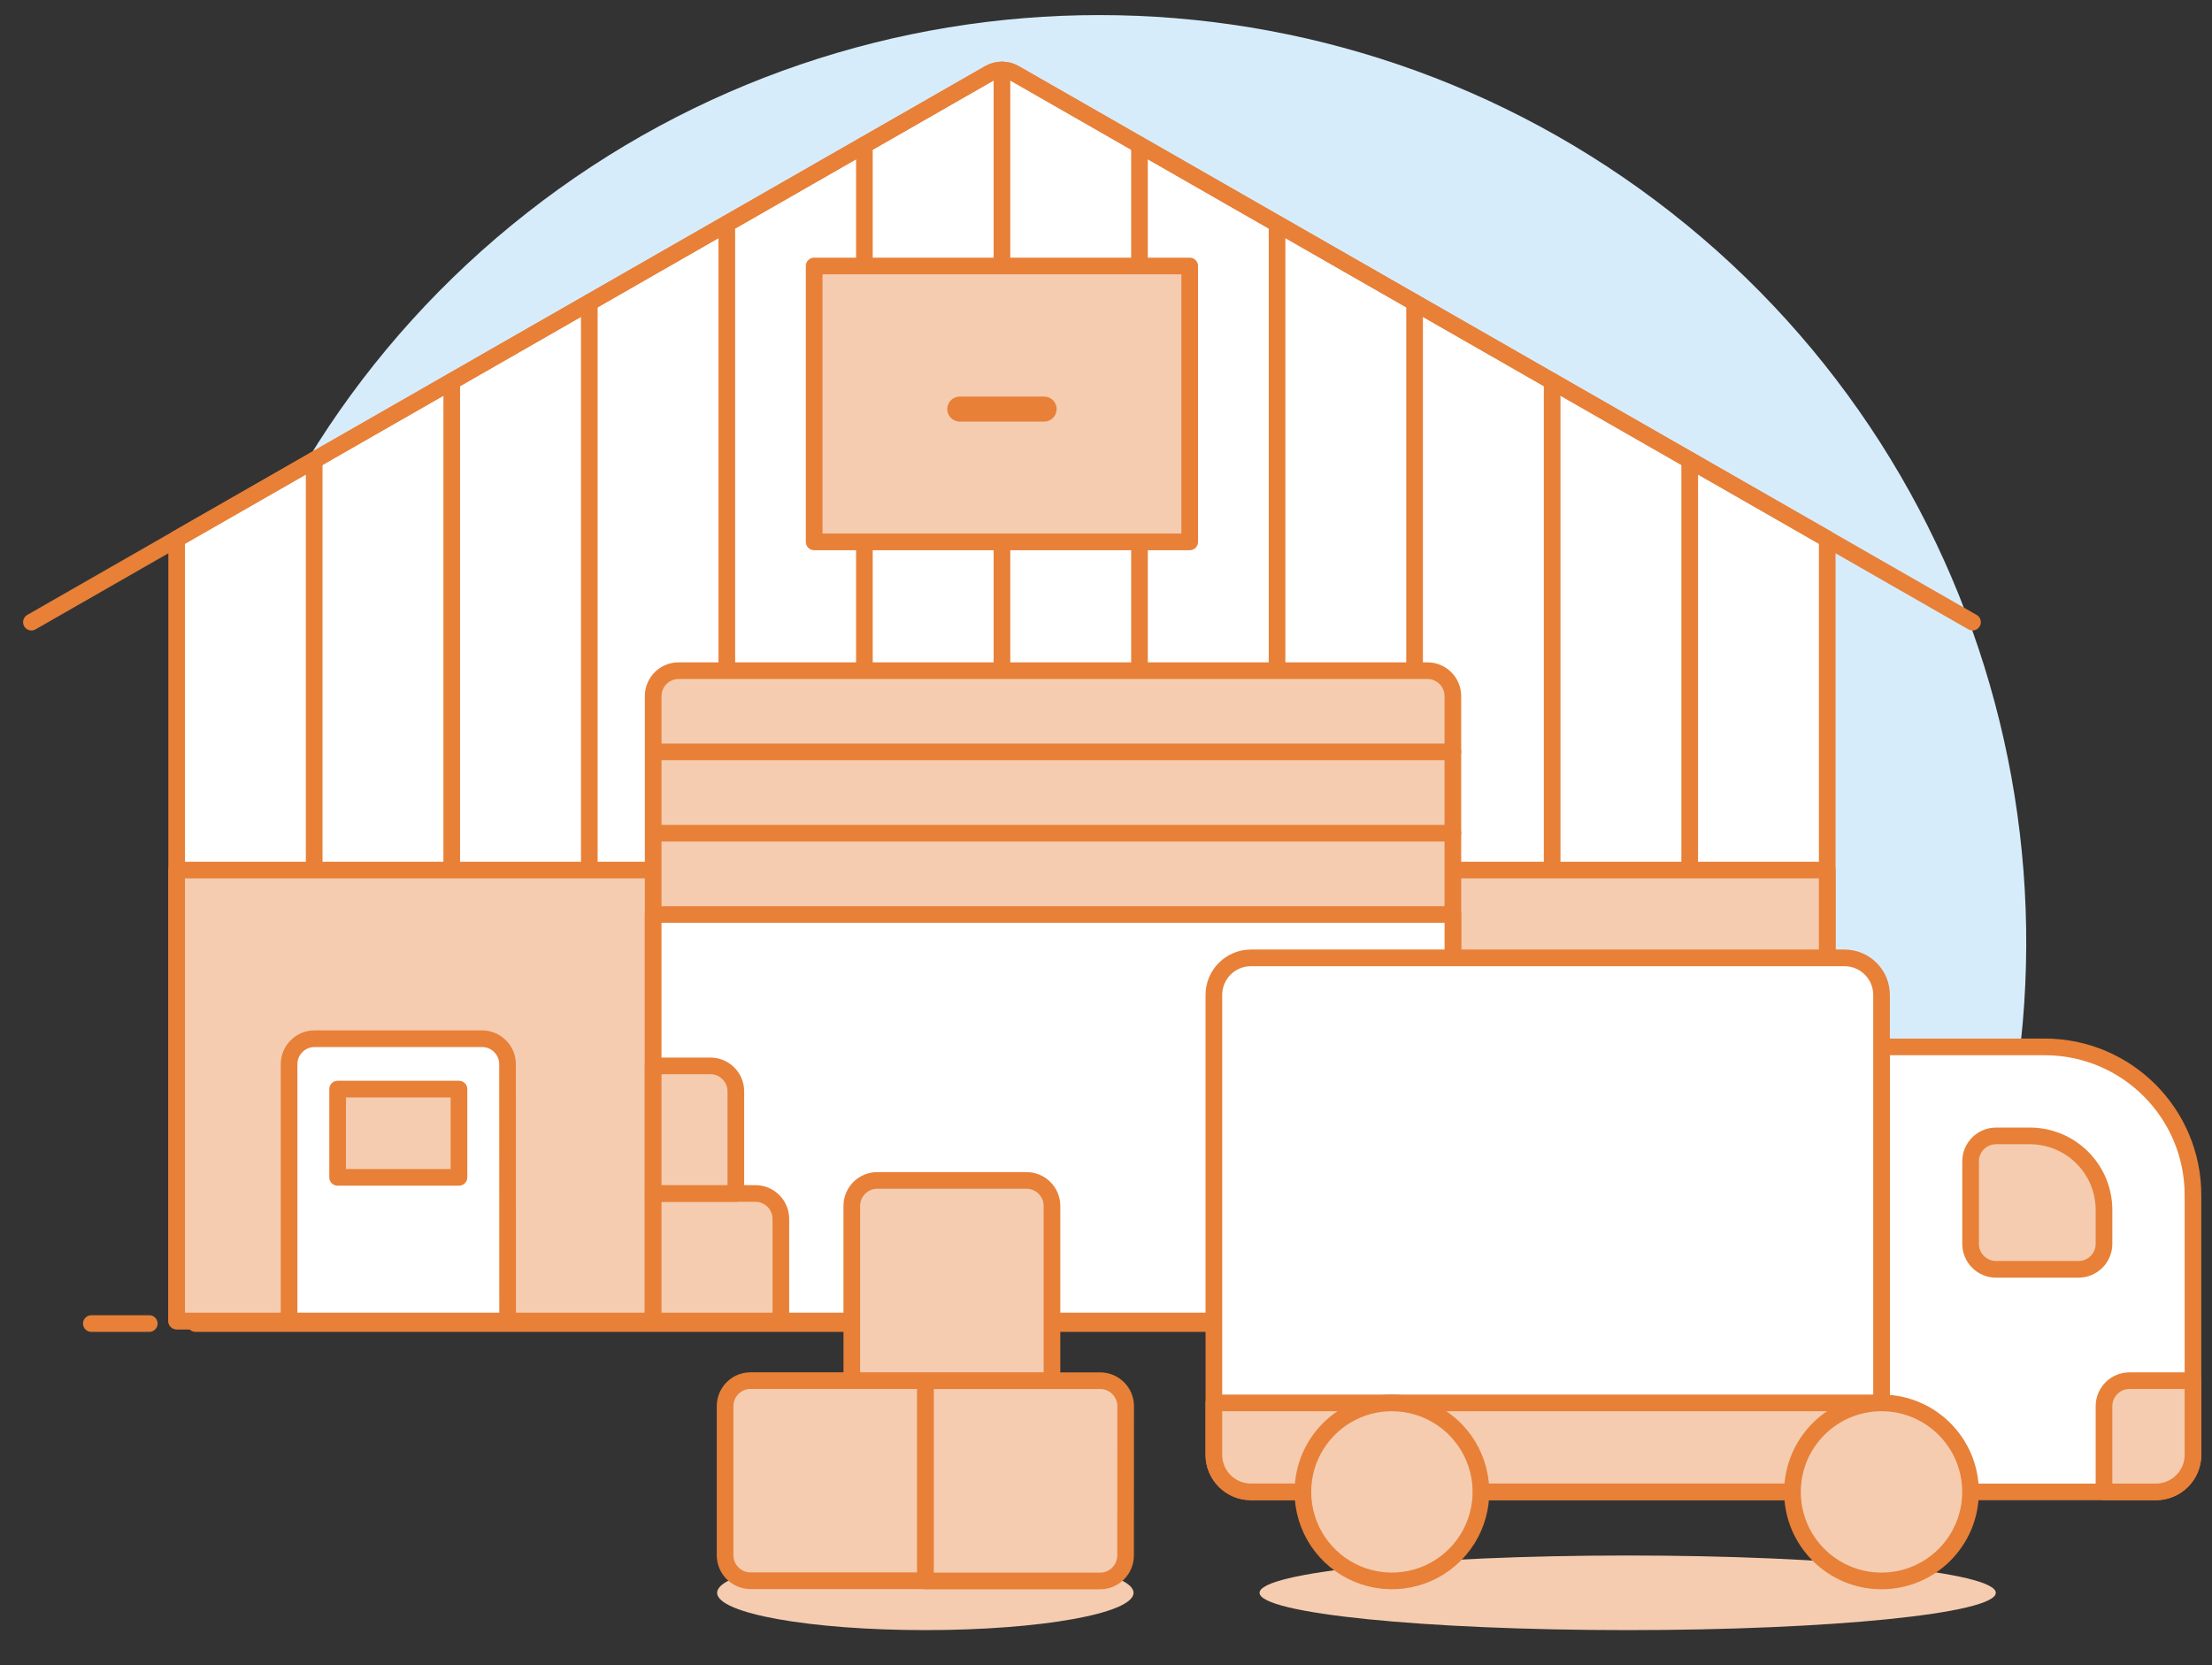 <?xml version="1.0" encoding="UTF-8"?>
<svg width="85px" height="64px" viewBox="0 0 85 64" version="1.1" xmlns="http://www.w3.org/2000/svg" xmlns:xlink="http://www.w3.org/1999/xlink">
    <rect x="0" y="0" width="85" height="64" fill="#333333" stroke="none"/>
    <title>A6FF24B8-4E47-4143-9435-5205A775DD4F</title>
    <g id="Page-1" stroke="none" stroke-width="1" fill="none" fill-rule="evenodd">
        <g id="Home-part-2-new" transform="translate(-108, -604)">
            <g id="Products" transform="translate(85, 139)">
                <g id="Product-card-Copy-3" transform="translate(0, 441)">
                    <g id="Group-6" transform="translate(24, 24)">
                        <g id="Logistic-icon" transform="translate(-0, 0)">
                            <path d="M73.699,50.866 C80.454,35.92 76.129,18.293 63.223,8.171 C50.317,-1.951 32.167,-1.951 19.262,8.171 C6.356,18.293 2.031,35.92 8.786,50.866 L73.699,50.866 Z" id="Path" fill="#D7ECFA" fill-rule="nonzero"></path>
                            <line x1="6.517" y1="50.866" x2="75.971" y2="50.866" id="Path" stroke="#E88038" stroke-width="0.64" stroke-linecap="round" stroke-linejoin="round"></line>
                            <line x1="2.51" y1="50.866" x2="4.736" y2="50.866" id="Path" stroke="#E88038" stroke-width="0.64" stroke-linecap="round" stroke-linejoin="round"></line>
                            <line x1="77.752" y1="50.866" x2="79.978" y2="50.866" id="Path" stroke="#E88038" stroke-width="0.64" stroke-linecap="round" stroke-linejoin="round"></line>
                            <path d="M69.215,50.768 L5.788,50.768 L5.788,20.712 L37.014,2.821 C37.317,2.646 37.69,2.646 37.993,2.821 L69.215,20.712 L69.215,50.768 Z" id="Path" stroke="#E88038" stroke-width="0.64" fill="#FFFFFF" fill-rule="nonzero" stroke-linecap="round" stroke-linejoin="round"></path>
                            <line x1="37.502" y1="2.691" x2="37.502" y2="50.768" id="Path" stroke="#E88038" stroke-width="0.64" stroke-linecap="round" stroke-linejoin="round"></line>
                            <line x1="26.93" y1="8.598" x2="26.93" y2="50.768" id="Path" stroke="#E88038" stroke-width="0.64" stroke-linecap="round" stroke-linejoin="round"></line>
                            <line x1="32.216" y1="5.57" x2="32.216" y2="50.768" id="Path" stroke="#E88038" stroke-width="0.64" stroke-linecap="round" stroke-linejoin="round"></line>
                            <line x1="21.645" y1="11.626" x2="21.645" y2="50.768" id="Path" stroke="#E88038" stroke-width="0.64" stroke-linecap="round" stroke-linejoin="round"></line>
                            <line x1="16.359" y1="14.655" x2="16.359" y2="50.768" id="Path" stroke="#E88038" stroke-width="0.64" stroke-linecap="round" stroke-linejoin="round"></line>
                            <line x1="11.073" y1="17.683" x2="11.073" y2="50.768" id="Path" stroke="#E88038" stroke-width="0.64" stroke-linecap="round" stroke-linejoin="round"></line>
                            <line x1="48.073" y1="8.598" x2="48.073" y2="50.768" id="Path" stroke="#E88038" stroke-width="0.64" stroke-linecap="round" stroke-linejoin="round"></line>
                            <line x1="42.787" y1="5.57" x2="42.787" y2="50.768" id="Path" stroke="#E88038" stroke-width="0.64" stroke-linecap="round" stroke-linejoin="round"></line>
                            <line x1="53.358" y1="11.626" x2="53.358" y2="50.768" id="Path" stroke="#E88038" stroke-width="0.64" stroke-linecap="round" stroke-linejoin="round"></line>
                            <line x1="58.644" y1="14.655" x2="58.644" y2="50.768" id="Path" stroke="#E88038" stroke-width="0.64" stroke-linecap="round" stroke-linejoin="round"></line>
                            <line x1="63.93" y1="17.683" x2="63.93" y2="50.768" id="Path" stroke="#E88038" stroke-width="0.64" stroke-linecap="round" stroke-linejoin="round"></line>
                            <path d="M74.797,23.91 L37.99,2.821 C37.686,2.646 37.313,2.646 37.01,2.821 L0.207,23.91" id="Path" stroke="#E88038" stroke-width="0.64" stroke-linecap="round" stroke-linejoin="round"></path>
                            <polygon id="Path" stroke="#E88038" stroke-width="0.64" fill="#F5CCAF" fill-rule="nonzero" stroke-linecap="round" stroke-linejoin="round" points="5.788 33.438 69.214 33.438 69.214 50.767 5.788 50.767"></polygon>
                            <path d="M54.829,50.768 L24.099,50.768 L24.099,26.753 C24.099,26.212 24.537,25.774 25.078,25.774 L53.849,25.774 C54.39,25.774 54.829,26.212 54.829,26.753 L54.829,50.768 Z" id="Path" stroke="#E88038" stroke-width="0.64" fill="#F5CCAF" fill-rule="nonzero" stroke-linecap="round" stroke-linejoin="round"></path>
                            <polygon id="Path" stroke="#E88038" stroke-width="0.64" fill="#FFFFFF" fill-rule="nonzero" stroke-linecap="round" stroke-linejoin="round" points="24.099 35.145 54.83 35.145 54.83 50.768 24.099 50.768"></polygon>
                            <line x1="24.241" y1="28.895" x2="54.831" y2="28.895" id="Path" stroke="#E88038" stroke-width="0.64" stroke-linecap="round" stroke-linejoin="round"></line>
                            <line x1="24.241" y1="32.021" x2="54.831" y2="32.021" id="Path" stroke="#E88038" stroke-width="0.64" stroke-linecap="round" stroke-linejoin="round"></line>
                            <path d="M29.006,46.846 C29.006,46.305 28.567,45.866 28.026,45.866 L24.099,45.866 L24.099,50.768 L29.006,50.768 L29.006,46.846 Z" id="Path" stroke="#E88038" stroke-width="0.64" fill="#F5CCAF" fill-rule="nonzero" stroke-linecap="round" stroke-linejoin="round"></path>
                            <path d="M27.276,41.942 C27.276,41.401 26.837,40.963 26.296,40.963 L24.099,40.963 L24.099,45.867 L27.276,45.867 L27.276,41.942 Z" id="Path" stroke="#E88038" stroke-width="0.64" fill="#F5CCAF" fill-rule="nonzero" stroke-linecap="round" stroke-linejoin="round"></path>
                            <path d="M18.503,40.899 C18.503,40.358 18.065,39.919 17.524,39.919 L11.088,39.919 C10.547,39.919 10.108,40.358 10.108,40.899 L10.108,50.768 L18.506,50.768 L18.503,40.899 Z" id="Path" stroke="#E88038" stroke-width="0.64" fill="#FFFFFF" fill-rule="nonzero" stroke-linecap="round" stroke-linejoin="round"></path>
                            <polygon id="Path" stroke="#E88038" stroke-width="0.64" fill="#F5CCAF" fill-rule="nonzero" stroke-linecap="round" stroke-linejoin="round" points="11.973 41.855 16.637 41.855 16.637 45.247 11.973 45.247"></polygon>
                            <polygon id="Path" stroke="#E88038" stroke-width="0.64" fill="#F5CCAF" fill-rule="nonzero" stroke-linecap="round" stroke-linejoin="round" points="30.285 10.223 44.717 10.223 44.717 20.825 30.285 20.825"></polygon>
                            <line x1="35.881" y1="15.722" x2="39.122" y2="15.722" id="Path" stroke="#E88038" stroke-width="0.96" stroke-linecap="round" stroke-linejoin="round"></line>
                            <path d="M47.401,61.214 C47.401,62.006 53.735,62.647 61.547,62.647 C69.359,62.647 75.692,62.006 75.692,61.214 C75.692,60.422 69.359,59.78 61.547,59.78 C53.735,59.78 47.401,60.422 47.401,61.214 L47.401,61.214 Z" id="Path" fill="#F5CCAF" fill-rule="nonzero"></path>
                            <path d="M26.557,61.214 C26.557,62.006 30.139,62.647 34.558,62.647 C38.976,62.647 42.558,62.006 42.558,61.214 C42.558,60.422 38.976,59.78 34.558,59.78 C30.139,59.78 26.557,60.422 26.557,61.214 L26.557,61.214 Z" id="Path" fill="#F5CCAF" fill-rule="nonzero"></path>
                            <path d="M81.846,57.335 L71.302,57.335 L71.302,40.233 L77.57,40.233 C80.718,40.233 83.269,42.784 83.269,45.931 L83.269,55.904 C83.271,56.283 83.122,56.646 82.855,56.915 C82.588,57.183 82.225,57.335 81.846,57.335 L81.846,57.335 Z" id="Path" stroke="#E88038" stroke-width="0.64" fill="#FFFFFF" fill-rule="nonzero" stroke-linecap="round" stroke-linejoin="round"></path>
                            <path d="M45.645,55.91 C45.645,56.696 46.283,57.334 47.07,57.334 L71.302,57.334 L71.302,38.237 C71.302,37.45 70.664,36.812 69.877,36.812 L47.07,36.812 C46.283,36.812 45.645,37.45 45.645,38.237 L45.645,55.91 Z" id="Path" fill="#FFFFFF" fill-rule="nonzero"></path>
                            <path d="M45.645,55.91 C45.645,56.696 46.283,57.334 47.07,57.334 L71.302,57.334 L71.302,38.237 C71.302,37.45 70.664,36.812 69.877,36.812 L47.07,36.812 C46.283,36.812 45.645,37.45 45.645,38.237 L45.645,55.91 Z" id="Path" stroke="#E88038" stroke-width="0.64" stroke-linecap="round" stroke-linejoin="round"></path>
                            <path d="M45.645,55.91 C45.645,56.696 46.283,57.334 47.07,57.334 L71.302,57.334 L71.302,53.915 L45.645,53.915 L45.645,55.91 Z" id="Path" stroke="#E88038" stroke-width="0.64" fill="#F5CCAF" fill-rule="nonzero" stroke-linecap="round" stroke-linejoin="round"></path>
                            <path d="M49.066,57.335 C49.065,58.719 49.899,59.967 51.177,60.496 C52.455,61.026 53.927,60.734 54.905,59.755 C55.884,58.777 56.177,57.305 55.647,56.027 C55.118,54.749 53.87,53.915 52.487,53.915 C50.598,53.915 49.066,55.446 49.066,57.335 Z" id="Path" fill="#F5CCAF" fill-rule="nonzero"></path>
                            <path d="M67.879,57.335 C67.878,59.224 69.409,60.756 71.299,60.757 C73.188,60.758 74.72,59.227 74.721,57.337 C74.722,55.448 73.191,53.916 71.302,53.915 C70.394,53.914 69.524,54.275 68.882,54.916 C68.24,55.557 67.879,56.428 67.879,57.335 Z" id="Path" fill="#F5CCAF" fill-rule="nonzero"></path>
                            <path d="M49.066,57.335 C49.065,58.719 49.899,59.967 51.177,60.496 C52.455,61.026 53.927,60.734 54.905,59.755 C55.884,58.777 56.177,57.305 55.647,56.027 C55.118,54.749 53.87,53.915 52.487,53.915 C50.598,53.915 49.066,55.446 49.066,57.335 Z" id="Path" stroke="#E88038" stroke-width="0.64" stroke-linecap="round" stroke-linejoin="round"></path>
                            <path d="M67.879,57.335 C67.878,59.224 69.409,60.756 71.299,60.757 C73.188,60.758 74.72,59.227 74.721,57.337 C74.722,55.448 73.191,53.916 71.302,53.915 C70.394,53.914 69.524,54.275 68.882,54.916 C68.24,55.557 67.879,56.428 67.879,57.335 Z" id="Path" stroke="#E88038" stroke-width="0.64" stroke-linecap="round" stroke-linejoin="round"></path>
                            <path d="M79.85,47.802 C79.85,48.343 79.411,48.782 78.87,48.782 L75.702,48.782 C75.161,48.782 74.723,48.343 74.723,47.802 L74.723,44.633 C74.723,44.092 75.161,43.654 75.702,43.654 L77,43.654 C78.574,43.654 79.85,44.929 79.85,46.503 L79.85,47.802 Z" id="Path" stroke="#E88038" stroke-width="0.64" fill="#F5CCAF" fill-rule="nonzero" stroke-linecap="round" stroke-linejoin="round"></path>
                            <path d="M79.85,57.335 L81.844,57.335 C82.631,57.335 83.269,56.697 83.269,55.91 L83.269,53.061 L80.829,53.061 C80.288,53.061 79.85,53.5 79.85,54.04 L79.85,57.335 Z" id="Path" stroke="#E88038" stroke-width="0.64" fill="#F5CCAF" fill-rule="nonzero" stroke-linecap="round" stroke-linejoin="round"></path>
                            <path d="M42.255,54.041 C42.255,53.5 41.816,53.062 41.275,53.062 L34.558,53.062 L34.558,60.759 L41.273,60.759 C41.813,60.759 42.252,60.32 42.252,59.779 L42.255,54.041 Z" id="Path" stroke="#E88038" stroke-width="0.64" fill="#F5CCAF" fill-rule="nonzero" stroke-linecap="round" stroke-linejoin="round"></path>
                            <path d="M34.558,53.059 L27.842,53.059 C27.301,53.059 26.863,53.498 26.863,54.039 L26.863,59.77 C26.863,60.311 27.301,60.75 27.842,60.75 L34.558,60.75 L34.558,53.059 Z" id="Path" stroke="#E88038" stroke-width="0.64" fill="#F5CCAF" fill-rule="nonzero" stroke-linecap="round" stroke-linejoin="round"></path>
                            <path d="M39.424,46.344 C39.424,46.085 39.321,45.836 39.137,45.652 C38.953,45.468 38.704,45.365 38.445,45.365 L32.711,45.365 C32.451,45.365 32.202,45.468 32.018,45.652 C31.835,45.836 31.732,46.085 31.732,46.344 L31.732,53.059 L39.424,53.059 L39.424,46.344 Z" id="Path" stroke="#E88038" stroke-width="0.64" fill="#F5CCAF" fill-rule="nonzero" stroke-linecap="round" stroke-linejoin="round"></path>
                        </g>
                    </g>
                </g>
            </g>
        </g>
    </g>
</svg>
